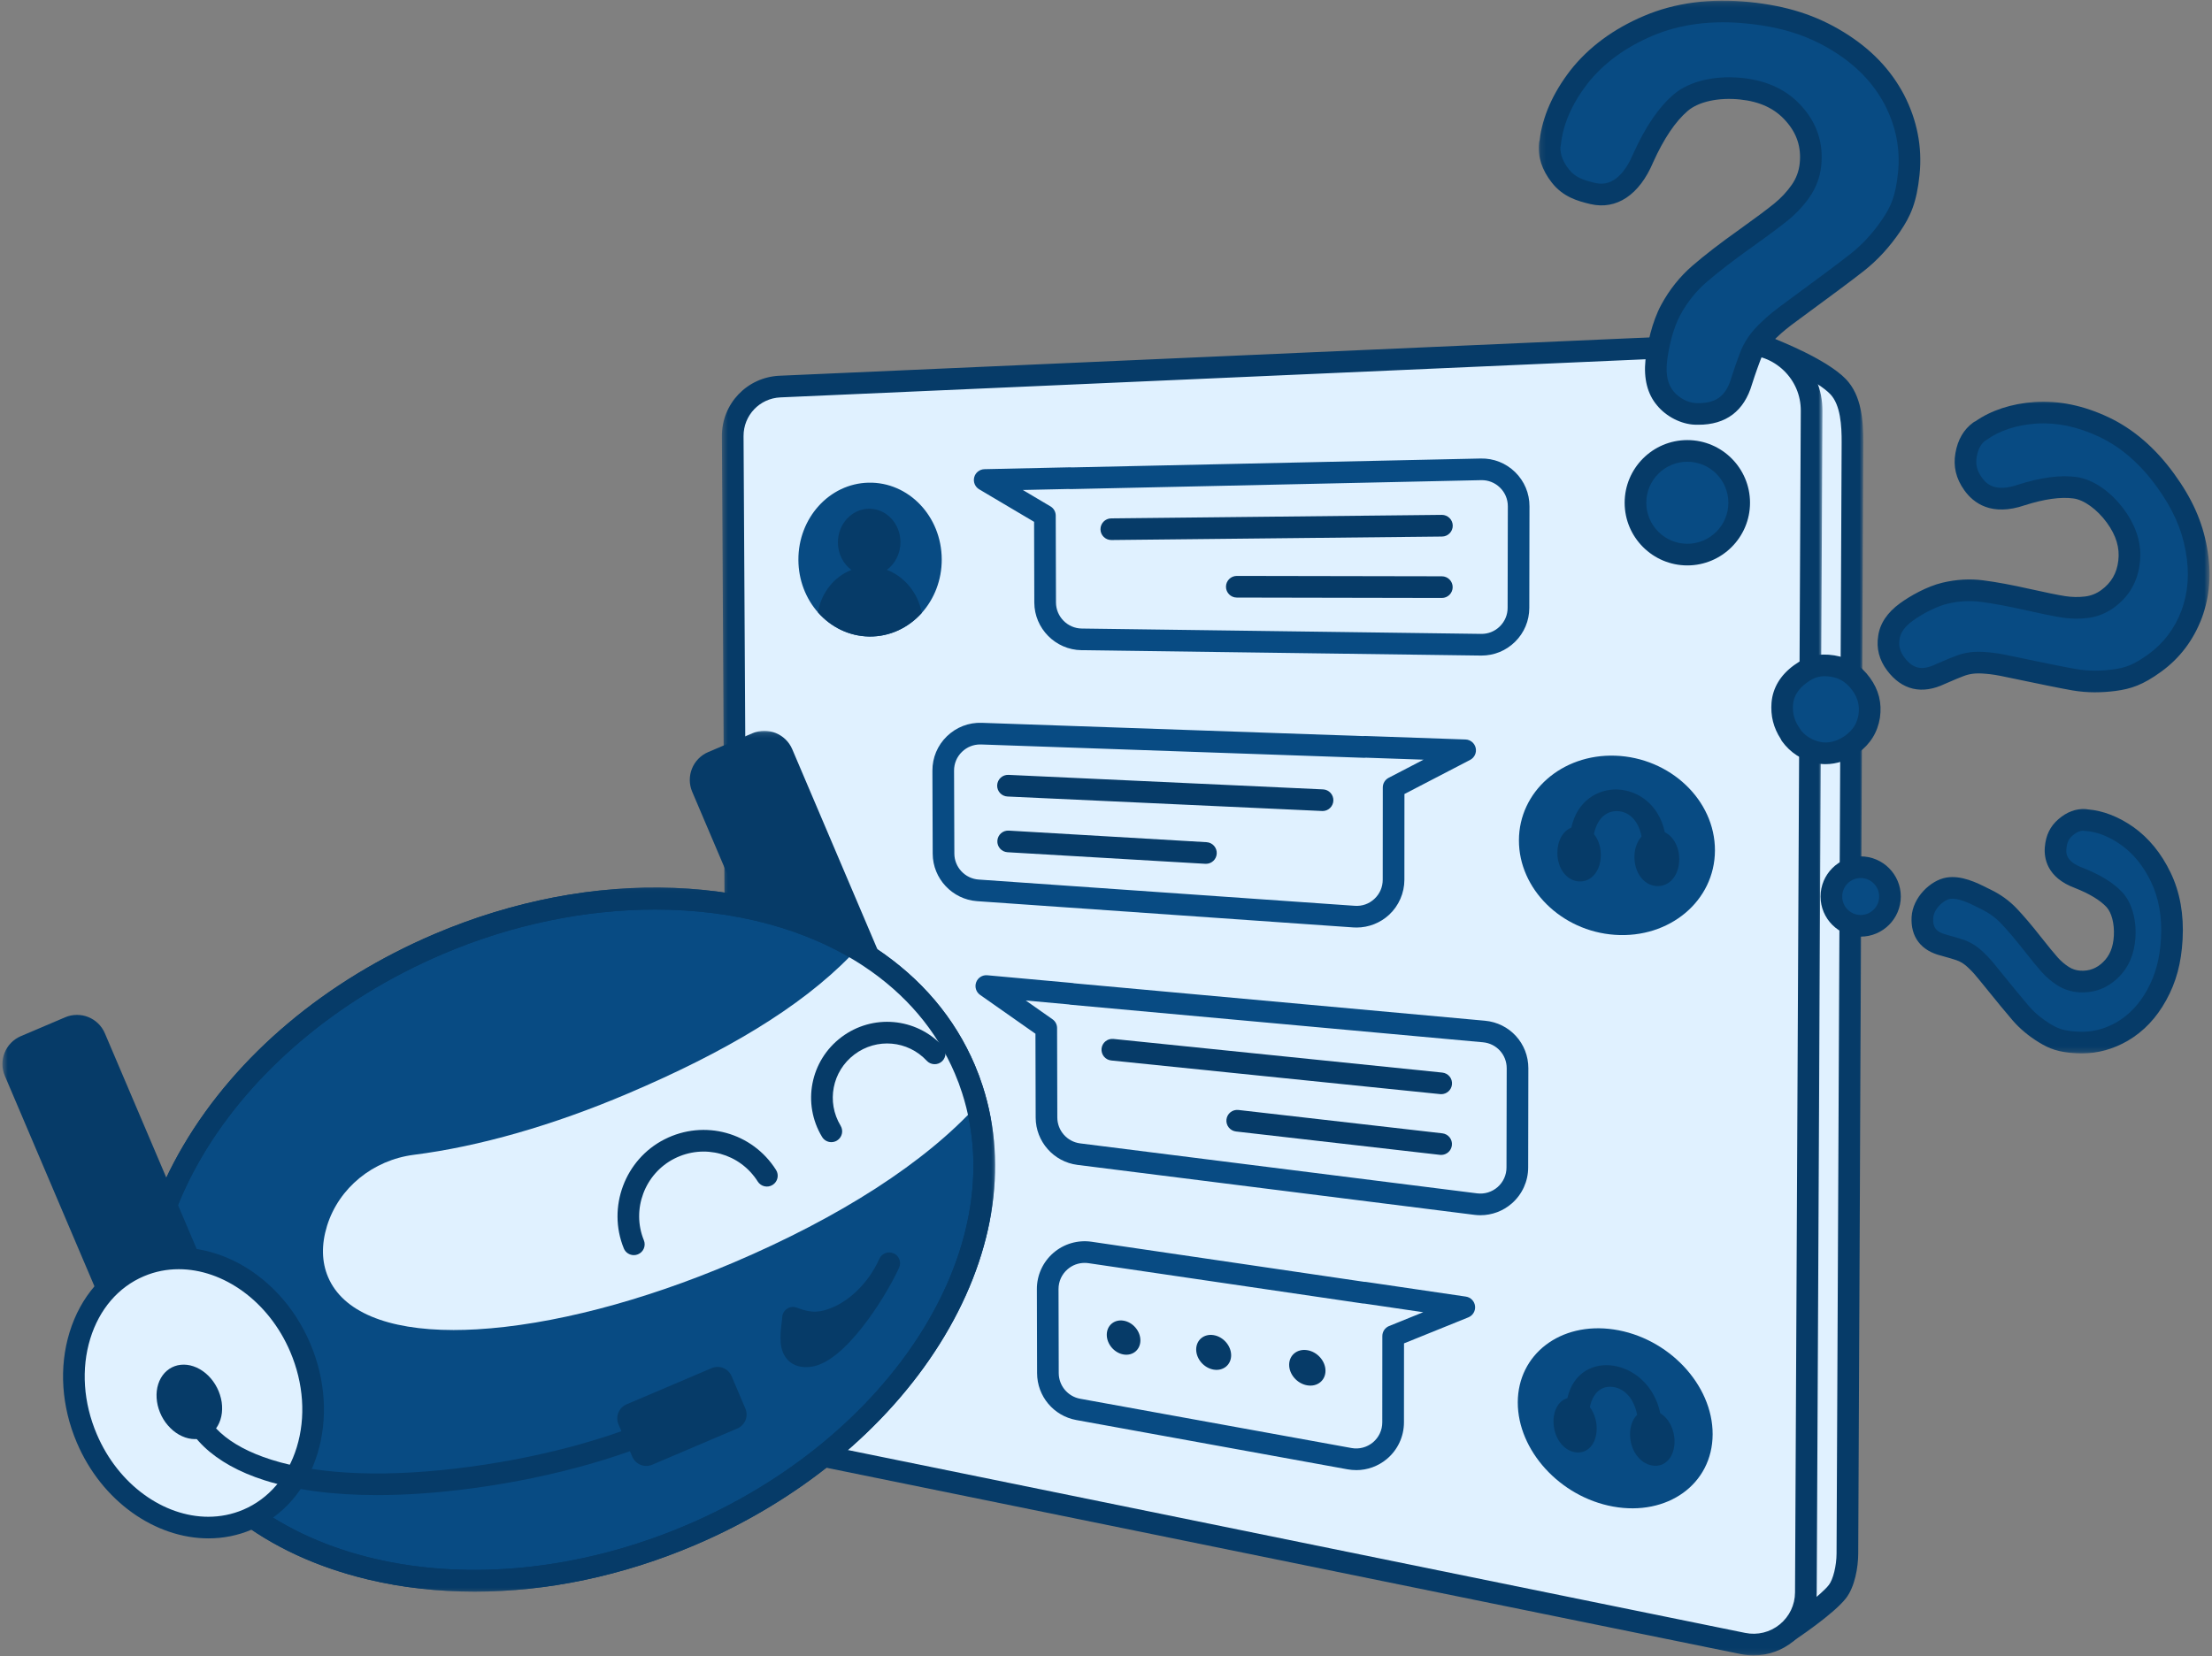 <svg width="430" height="322" viewBox="0 0 430 322" fill="none" xmlns="http://www.w3.org/2000/svg">
<rect x="0" y="0" width="430" height="322" fill="#808080" stroke="none"/>
<path d="M347.224 317.453L164.766 274.344C158.635 273.094 154.219 267.719 154.188 261.464L148.146 85.823C148.146 85.823 159.859 75.338 162.214 75.234L343.964 67.75C343.964 67.75 353.854 71.557 357.323 75.193C359.734 77.713 360.13 81.927 360.109 86.042L359.12 302.094C359.109 304.448 358.505 307.766 357.182 309.464C354.906 312.385 347.224 317.453 347.224 317.453Z" fill="#E0F1FF"/>
<mask id="mask0_18_572" style="mask-type:luminance" maskUnits="userSpaceOnUse" x="145" y="64" width="218" height="257">
<path d="M145 64.797H362.214V320.333H145V64.797Z" fill="white"/>
</mask>
<g mask="url(#mask0_18_572)">
<path d="M347.224 319.557C347.063 319.557 346.901 319.542 346.74 319.505L164.313 276.401C157.271 274.948 152.135 268.698 152.078 261.51L146.042 85.896C146.021 85.271 146.276 84.667 146.74 84.25C154.885 76.963 160.057 73.219 162.12 73.13L343.88 65.646C344.167 65.63 344.453 65.677 344.724 65.781C345.781 66.187 355.156 69.875 358.849 73.734C361.854 76.885 362.234 81.729 362.214 86.052L361.229 302.104C361.214 304.698 360.583 308.521 358.844 310.755C356.427 313.865 349.198 318.672 348.38 319.213C348.037 319.443 347.63 319.562 347.224 319.562V319.557ZM150.287 86.74L156.292 261.396C156.292 261.411 156.292 261.432 156.292 261.453C156.323 266.682 160.063 271.234 165.182 272.281C165.208 272.286 165.229 272.292 165.25 272.297L346.813 315.193C349.26 313.531 354.005 310.115 355.521 308.167C356.349 307.104 357.005 304.432 357.016 302.083L358.005 86.031C358.021 82.75 357.787 78.724 355.802 76.646C353.344 74.073 346.521 71.026 343.609 69.87L162.422 77.333C160.901 77.833 155.135 82.443 150.287 86.74Z" fill="#063B68"/>
</g>
<path d="M338.844 319.557L154.057 281.891C147.932 280.641 143.516 275.266 143.479 269.01L142.437 84.812C142.406 79.651 146.463 75.391 151.62 75.162L338.677 66.917C346.057 66.594 352.203 72.505 352.167 79.891L351.052 309.641C351.021 316.052 345.13 320.839 338.844 319.557Z" fill="#E0F1FF"/>
<mask id="mask1_18_572" style="mask-type:luminance" maskUnits="userSpaceOnUse" x="140" y="64" width="215" height="258">
<path d="M140.333 64.797H354.333V321.87H140.333V64.797Z" fill="white"/>
</mask>
<g mask="url(#mask1_18_572)">
<path d="M340.896 321.87C340.073 321.87 339.245 321.787 338.427 321.62L153.641 283.953C146.573 282.516 141.417 276.234 141.375 269.026L140.333 84.828C140.297 78.505 145.214 73.339 151.526 73.057L338.583 64.813C342.729 64.63 346.667 66.115 349.661 68.995C352.656 71.875 354.297 75.745 354.276 79.901L353.156 309.651C353.135 313.339 351.484 316.792 348.62 319.12C346.406 320.917 343.688 321.87 340.896 321.87ZM339.266 317.495C341.641 317.979 344.083 317.38 345.964 315.849C347.844 314.323 348.932 312.052 348.943 309.63L350.063 79.88C350.078 76.891 348.896 74.104 346.745 72.031C344.589 69.958 341.755 68.891 338.771 69.021L151.714 77.266C147.667 77.443 144.521 80.755 144.542 84.802L145.589 269C145.615 274.229 149.354 278.781 154.479 279.828L339.266 317.495Z" fill="#063B68"/>
</g>
<path d="M183.068 108.755C183.083 112.802 181.599 116.469 179.187 119.172C176.604 122.052 172.974 123.813 168.969 123.76C165.031 123.703 161.495 121.901 159 119.063C156.661 116.401 155.219 112.818 155.203 108.87C155.161 100.745 161.208 94.016 168.844 93.849C176.609 93.682 183.036 100.359 183.068 108.755Z" fill="#084B83"/>
<path d="M179.188 119.172C176.604 122.052 172.974 123.812 168.969 123.76C165.031 123.703 161.495 121.901 159 119.062C159.651 115.24 162.161 112.109 165.51 110.818C163.932 109.651 162.896 107.703 162.885 105.49C162.87 101.917 165.552 98.969 168.891 98.917C172.255 98.859 175.026 101.766 175.042 105.391C175.052 107.63 174.005 109.615 172.406 110.802C175.828 112.104 178.464 115.276 179.188 119.172Z" fill="#063B68"/>
<path d="M208.057 92.995V92.963L191.422 93.328L203.125 100.266L203.172 117.156C203.182 121.073 206.333 124.26 210.25 124.312L287.901 125.359C291.901 125.411 295.172 122.187 295.177 118.193L295.219 98.448C295.229 94.417 291.917 91.167 287.885 91.255L208.057 92.995Z" fill="#E0F1FF"/>
<path d="M288.005 127.464C287.958 127.464 287.917 127.464 287.875 127.464L210.224 126.417C205.188 126.349 201.078 122.198 201.063 117.156L201.021 101.464L190.349 95.141C189.537 94.662 189.146 93.703 189.385 92.792C189.62 91.885 190.438 91.245 191.375 91.224L208.01 90.859C208.13 90.854 208.255 90.865 208.37 90.88L287.839 89.151C290.354 89.094 292.74 90.037 294.542 91.802C296.339 93.568 297.328 95.932 297.323 98.453L297.287 118.198C297.281 120.698 296.297 123.037 294.516 124.792C292.766 126.516 290.453 127.464 288.005 127.464ZM198.833 95.271L204.198 98.453C204.839 98.828 205.229 99.516 205.229 100.261L205.276 117.146C205.281 119.901 207.526 122.172 210.281 122.208L287.932 123.25C289.302 123.271 290.589 122.75 291.557 121.792C292.531 120.833 293.073 119.552 293.073 118.188L293.115 98.443C293.115 97.068 292.578 95.776 291.594 94.813C290.609 93.844 289.302 93.328 287.927 93.359L208.104 95.099C207.979 95.104 207.859 95.094 207.74 95.078L198.833 95.271Z" fill="#084B83"/>
<path d="M216.031 105C214.88 105 213.938 104.073 213.927 102.917C213.917 101.755 214.849 100.802 216.01 100.792L280.276 100.109C281.432 100.099 282.391 101.031 282.406 102.193C282.417 103.359 281.484 104.313 280.323 104.323L216.057 105C216.047 105 216.042 105 216.031 105Z" fill="#063B68"/>
<path d="M280.286 116.266H280.281L240.427 116.188C239.266 116.188 238.323 115.245 238.323 114.078C238.328 112.917 239.271 111.979 240.432 111.979H240.437L280.286 112.052C281.453 112.052 282.391 113 282.391 114.162C282.391 115.323 281.448 116.266 280.286 116.266Z" fill="#063B68"/>
<path d="M295.271 163.385C295.25 172.818 303.505 181.036 313.906 181.76C324.526 182.505 333.333 175.177 333.375 165.38C333.411 155.568 324.651 147.307 314.005 146.932C303.588 146.573 295.286 153.943 295.271 163.385Z" fill="#084B83"/>
<path d="M326.432 167.083C326.422 170.198 324.531 172.432 322.036 172.286C319.563 172.135 317.714 169.698 317.724 166.609C317.729 165.958 317.807 165.349 317.969 164.786C318.203 163.943 318.594 163.214 319.109 162.651C318.552 159.724 316.823 157.818 314.469 157.714C312.135 157.604 310.417 159.339 309.854 162.182C310.359 162.797 310.74 163.557 310.964 164.417C311.115 164.99 311.193 165.609 311.193 166.255C311.182 169.323 309.349 171.526 306.938 171.38C304.531 171.24 302.734 168.833 302.745 165.797C302.75 163.432 303.844 161.573 305.453 160.922C306.615 155.646 310.661 153.354 314.484 153.51C318.339 153.672 322.464 156.339 323.635 161.818C325.307 162.651 326.443 164.667 326.432 167.083Z" fill="#063B68"/>
<path d="M265.26 145.239V145.208L284.813 145.885L270.912 153.104L270.896 171.068C270.896 175.229 267.37 178.516 263.219 178.224L190.099 173.12C186.344 172.854 183.432 169.745 183.417 165.984L183.359 149.849C183.344 145.776 186.719 142.505 190.787 142.651L265.26 145.239Z" fill="#E0F1FF"/>
<path d="M263.714 180.344C263.5 180.344 263.286 180.339 263.073 180.323L189.948 175.219C185.125 174.88 181.328 170.828 181.312 165.99L181.255 149.859C181.245 147.307 182.245 144.932 184.073 143.156C185.906 141.385 188.312 140.453 190.859 140.542L264.958 143.12C265.083 143.104 265.208 143.099 265.333 143.099L284.885 143.781C285.839 143.812 286.656 144.49 286.865 145.422C287.078 146.354 286.63 147.312 285.781 147.755L273.016 154.385L273.005 171.068C273 173.63 271.922 176.104 270.047 177.854C268.328 179.453 266.047 180.344 263.708 180.344H263.714ZM190.531 144.75C189.208 144.75 187.964 145.255 187.005 146.182C186.005 147.151 185.458 148.448 185.464 149.844L185.521 165.974C185.531 168.62 187.604 170.833 190.245 171.016L263.365 176.12C264.781 176.224 266.135 175.745 267.177 174.771C268.219 173.802 268.792 172.484 268.792 171.062L268.807 153.104C268.807 152.318 269.245 151.599 269.943 151.234L276.729 147.708L265.547 147.323C265.432 147.339 265.307 147.349 265.188 147.344L190.714 144.75C190.651 144.75 190.594 144.75 190.531 144.75Z" fill="#084B83"/>
<path d="M257.099 157.693C257.062 157.693 257.031 157.693 257 157.687L195.854 154.87C194.693 154.818 193.792 153.833 193.844 152.667C193.901 151.505 194.885 150.609 196.047 150.661L257.193 153.484C258.354 153.536 259.25 154.521 259.198 155.682C259.146 156.812 258.213 157.693 257.094 157.693H257.099Z" fill="#063B68"/>
<path d="M234.427 167.958C234.385 167.958 234.344 167.953 234.302 167.953L195.859 165.703C194.698 165.635 193.813 164.641 193.88 163.479C193.948 162.318 194.943 161.432 196.104 161.5L234.547 163.75C235.708 163.818 236.594 164.812 236.526 165.974C236.464 167.094 235.536 167.958 234.427 167.958Z" fill="#063B68"/>
<path d="M208.292 193.26V193.229L191.734 191.719L203.385 199.901L203.432 217.297C203.443 220.911 206.13 223.953 209.714 224.401L286.885 234.12C291.167 234.656 294.953 231.323 294.964 227.01L295 207.724C295.005 204.005 292.177 200.896 288.474 200.557L208.297 193.26H208.292Z" fill="#E0F1FF"/>
<path d="M287.781 236.281C287.396 236.281 287.005 236.255 286.62 236.208L209.453 226.495C204.833 225.912 201.339 221.958 201.328 217.302L201.286 200.995L190.526 193.443C189.745 192.896 189.432 191.891 189.76 190.995C190.089 190.099 190.974 189.537 191.927 189.625L208.484 191.13C208.609 191.141 208.729 191.162 208.844 191.193L288.661 198.464C293.484 198.901 297.115 202.886 297.104 207.729L297.068 227.016C297.063 229.677 295.911 232.208 293.917 233.964C292.214 235.469 290.026 236.281 287.781 236.281ZM199.406 194.531L204.594 198.177C205.156 198.568 205.49 199.208 205.49 199.891L205.536 217.292C205.547 219.839 207.453 221.995 209.979 222.313L287.146 232.031C288.589 232.214 290.042 231.766 291.135 230.802C292.224 229.844 292.854 228.458 292.854 227.005L292.896 207.719C292.901 205.073 290.917 202.896 288.281 202.656L208.104 195.354C207.979 195.344 207.859 195.323 207.745 195.292L199.406 194.531Z" fill="#084B83"/>
<path d="M280.167 212.745C280.094 212.745 280.021 212.745 279.948 212.734L216.021 206.193C214.859 206.073 214.021 205.042 214.135 203.885C214.255 202.724 215.292 201.885 216.448 202.005L280.375 208.547C281.537 208.667 282.375 209.698 282.255 210.854C282.146 211.938 281.234 212.745 280.167 212.745Z" fill="#063B68"/>
<path d="M280.151 224.557C280.073 224.557 279.99 224.552 279.906 224.542L240.271 220C239.115 219.865 238.286 218.823 238.417 217.667C238.547 216.51 239.594 215.682 240.75 215.818L280.391 220.359C281.542 220.495 282.375 221.536 282.24 222.693C282.115 223.766 281.208 224.557 280.151 224.557Z" fill="#063B68"/>
<path d="M183.422 206.219C183.438 210.229 181.958 213.688 179.557 216.089C176.99 218.651 173.37 219.99 169.385 219.484C165.464 218.99 161.943 216.807 159.458 213.719C157.13 210.818 155.693 207.109 155.677 203.203C155.635 195.151 161.656 189.172 169.26 189.865C176.99 190.573 183.391 197.901 183.422 206.219Z" fill="#084B83"/>
<path d="M179.557 216.089C176.99 218.651 173.37 219.99 169.385 219.484C165.464 218.99 161.943 216.807 159.458 213.719C160.104 210.005 162.604 207.187 165.938 206.281C164.37 204.953 163.339 202.906 163.328 200.714C163.313 197.177 165.979 194.557 169.307 194.88C172.661 195.208 175.417 198.396 175.432 201.984C175.438 204.203 174.396 206.047 172.807 207.047C176.214 208.719 178.833 212.156 179.557 216.089Z" fill="#063B68"/>
<path d="M295.047 272.667C295.031 281.995 303.24 291.047 313.573 292.927C324.13 294.844 332.885 288.583 332.927 278.896C332.964 269.198 324.255 260.042 313.677 258.49C303.318 256.964 295.068 263.333 295.047 272.667Z" fill="#084B83"/>
<path d="M325.521 280.297C325.505 283.37 323.63 285.37 321.156 284.943C318.698 284.521 316.865 281.901 316.87 278.854C316.875 278.208 316.958 277.615 317.115 277.078C317.344 276.266 317.734 275.594 318.245 275.094C317.693 272.135 315.979 270.057 313.641 269.688C311.323 269.323 309.615 270.844 309.057 273.594C309.557 274.255 309.932 275.047 310.156 275.927C310.307 276.51 310.385 277.13 310.385 277.766C310.375 280.797 308.557 282.771 306.161 282.359C303.766 281.948 301.99 279.37 301.995 276.365C302 274.031 303.083 272.318 304.687 271.854C305.844 266.766 309.859 264.958 313.651 265.542C317.479 266.13 321.578 269.229 322.745 274.776C324.401 275.787 325.526 277.906 325.521 280.297Z" fill="#063B68"/>
<path d="M265.208 251.359V251.328L284.651 254.187L270.828 259.776L270.812 276.562C270.812 281.036 266.755 284.417 262.354 283.62L209.604 274.036C206.198 273.417 203.719 270.453 203.708 266.99L203.667 250.646C203.656 246.255 207.547 242.885 211.891 243.521L265.208 251.365V251.359Z" fill="#E0F1FF"/>
<path d="M263.641 285.839C263.089 285.839 262.531 285.792 261.974 285.693L209.229 276.104C204.823 275.307 201.615 271.474 201.604 266.995L201.563 250.651C201.552 247.948 202.724 245.38 204.766 243.609C206.813 241.839 209.521 241.047 212.198 241.438L265.146 249.224C265.266 249.224 265.391 249.229 265.51 249.245L284.958 252.104C285.896 252.245 286.63 252.995 286.74 253.938C286.854 254.88 286.323 255.781 285.438 256.141L272.932 261.198L272.922 276.563C272.917 279.323 271.703 281.917 269.583 283.688C267.896 285.094 265.797 285.844 263.646 285.844L263.641 285.839ZM210.844 245.552C209.63 245.552 208.453 245.984 207.526 246.792C206.406 247.76 205.766 249.162 205.771 250.641L205.813 266.984C205.823 269.432 207.573 271.526 209.979 271.964L262.729 281.547C264.208 281.818 265.724 281.417 266.885 280.453C268.042 279.484 268.708 278.068 268.708 276.557L268.719 259.776C268.719 258.917 269.24 258.146 270.037 257.823L276.667 255.141L265.26 253.464C265.141 253.469 265.021 253.464 264.901 253.443L211.583 245.604C211.333 245.568 211.089 245.552 210.844 245.552Z" fill="#084B83"/>
<path d="M257.667 266.526C257.667 268.422 256.078 269.688 254.12 269.359C252.177 269.031 250.604 267.245 250.604 265.365C250.604 263.479 252.177 262.208 254.12 262.521C256.078 262.833 257.667 264.63 257.667 266.526Z" fill="#063B68"/>
<path d="M239.328 263.51C239.328 265.37 237.797 266.615 235.922 266.302C234.047 265.984 232.536 264.234 232.531 262.391C232.531 260.547 234.042 259.292 235.911 259.594C237.792 259.896 239.323 261.651 239.328 263.51Z" fill="#063B68"/>
<path d="M221.687 260.609C221.687 262.432 220.219 263.661 218.411 263.359C216.615 263.057 215.156 261.344 215.151 259.536C215.146 257.724 216.599 256.49 218.401 256.781C220.203 257.068 221.682 258.786 221.687 260.609Z" fill="#063B68"/>
<mask id="mask2_18_572" style="mask-type:luminance" maskUnits="userSpaceOnUse" x="133" y="142" width="40" height="56">
<path d="M133 142.089H173V197.667H133V142.089Z" fill="white"/>
</mask>
<g mask="url(#mask2_18_572)">
<path d="M137.672 146.229L146.286 142.563C149.276 141.292 152.734 142.688 154.01 145.677L172.578 189.307L153.135 197.584L134.563 153.953C133.286 150.964 134.682 147.5 137.672 146.229Z" fill="#063B68"/>
</g>
<path d="M134.234 298.49C91.276 316.771 45.495 305.87 31.979 274.125C18.469 242.38 42.339 201.823 85.302 183.542C116.094 170.432 148.328 172.328 169.104 186.13C177.313 191.594 183.724 198.911 187.557 207.901C188.109 209.198 188.604 210.516 189.021 211.839C199.083 242.927 175.438 280.948 134.234 298.49Z" fill="#084B83"/>
<mask id="mask3_18_572" style="mask-type:luminance" maskUnits="userSpaceOnUse" x="25" y="172" width="169" height="138">
<path d="M25 172.333H193.438V309.458H25V172.333Z" fill="white"/>
</mask>
<g mask="url(#mask3_18_572)">
<path d="M92.255 309.474C85.151 309.474 78.208 308.693 71.578 307.115C51.599 302.354 36.849 290.932 30.042 274.948C23.239 258.964 25.229 240.417 35.651 222.719C45.948 205.224 63.286 190.62 84.474 181.604C99.641 175.146 115.745 172.047 131.042 172.641C146.021 173.219 159.583 177.276 170.266 184.375C179.115 190.26 185.583 197.896 189.495 207.073C190.078 208.448 190.594 209.839 191.031 211.203C196.099 226.875 193.12 244.693 182.63 261.365C172.208 277.927 155.318 291.802 135.057 300.427C120.984 306.417 106.312 309.474 92.255 309.474ZM127.359 176.849C113.911 176.849 99.672 179.708 86.125 185.479C44.302 203.276 20.88 242.672 33.917 273.302C46.953 303.922 91.588 314.354 133.411 296.552C173.24 279.594 196.786 242.672 187.021 212.49C186.625 211.24 186.156 209.979 185.62 208.729C182.036 200.318 176.088 193.302 167.937 187.885C156.896 180.547 142.641 176.849 127.359 176.849Z" fill="#063B68"/>
</g>
<path d="M190.104 212.703C189.661 211.312 189.135 209.901 188.542 208.5C184.568 199.177 178 191.422 169.026 185.453C167.859 184.682 166.312 184.844 165.344 185.844C155.443 196.016 140.745 204.667 122.083 212.609C107.547 218.802 93.156 222.922 80.469 224.531C72.495 225.547 65.865 230.964 63.573 238.349C62.453 242.005 62.521 245.359 63.781 248.318C66.63 255.016 75.224 258.604 88.188 258.604C89.635 258.604 91.135 258.557 92.682 258.469C107.167 257.63 124.87 253.026 142.536 245.505C163.208 236.708 179.885 226.057 190.125 214.693C190.812 213.927 190.411 213.682 190.104 212.703Z" fill="#E0F1FF"/>
<mask id="mask4_18_572" style="mask-type:luminance" maskUnits="userSpaceOnUse" x="25" y="172" width="169" height="138">
<path d="M25 172.333H193.438V309.458H25V172.333Z" fill="white"/>
</mask>
<g mask="url(#mask4_18_572)">
<path d="M92.255 309.474C85.151 309.474 78.208 308.693 71.578 307.115C51.599 302.354 36.849 290.932 30.042 274.948C23.239 258.964 25.229 240.417 35.651 222.719C45.948 205.224 63.286 190.62 84.474 181.604C99.641 175.146 115.745 172.047 131.042 172.641C146.021 173.219 159.583 177.276 170.266 184.375C179.115 190.26 185.583 197.896 189.495 207.073C190.078 208.448 190.594 209.839 191.031 211.203C196.099 226.875 193.12 244.693 182.63 261.365C172.208 277.927 155.318 291.802 135.057 300.427C120.984 306.417 106.312 309.474 92.255 309.474ZM127.359 176.849C113.911 176.849 99.672 179.708 86.125 185.479C44.302 203.276 20.88 242.672 33.917 273.302C46.953 303.922 91.588 314.354 133.411 296.552C173.24 279.594 196.786 242.672 187.021 212.49C186.625 211.24 186.156 209.979 185.62 208.729C182.036 200.318 176.088 193.302 167.937 187.885C156.896 180.547 142.641 176.849 127.359 176.849Z" fill="#063B68"/>
</g>
<mask id="mask5_18_572" style="mask-type:luminance" maskUnits="userSpaceOnUse" x="0" y="196" width="40" height="58">
<path d="M0.469 196.333H39.667V253.667H0.469V196.333Z" fill="white"/>
</mask>
<g mask="url(#mask5_18_572)">
<path d="M4.052 201.463L12.667 197.797C15.656 196.526 19.115 197.922 20.386 200.911L38.958 244.542L19.516 252.818L0.943 209.187C-0.333 206.198 1.063 202.74 4.052 201.463Z" fill="#063B68"/>
</g>
<path d="M58.359 262.016C58.703 262.823 59.01 263.641 59.286 264.474C59.562 265.302 59.802 266.141 60.005 266.99C60.208 267.838 60.38 268.687 60.51 269.547C60.641 270.401 60.734 271.255 60.792 272.115C60.849 272.969 60.87 273.823 60.854 274.672C60.833 275.516 60.781 276.359 60.688 277.187C60.599 278.021 60.469 278.838 60.302 279.646C60.135 280.453 59.938 281.245 59.698 282.021C59.458 282.792 59.188 283.547 58.88 284.286C58.573 285.021 58.234 285.734 57.859 286.422C57.484 287.109 57.078 287.771 56.641 288.406C56.203 289.042 55.74 289.646 55.24 290.224C54.745 290.797 54.224 291.344 53.672 291.854C53.12 292.365 52.547 292.838 51.948 293.281C51.349 293.724 50.724 294.125 50.083 294.495C49.443 294.859 48.781 295.187 48.099 295.479C47.422 295.766 46.729 296.016 46.016 296.224C45.307 296.432 44.589 296.599 43.854 296.724C43.12 296.854 42.38 296.937 41.63 296.979C40.88 297.021 40.125 297.021 39.365 296.979C38.604 296.937 37.844 296.854 37.083 296.729C36.323 296.604 35.568 296.437 34.807 296.229C34.052 296.021 33.307 295.776 32.562 295.49C31.818 295.198 31.083 294.87 30.365 294.505C29.641 294.141 28.927 293.734 28.234 293.297C27.537 292.854 26.859 292.38 26.193 291.87C25.531 291.359 24.891 290.818 24.266 290.245C23.641 289.667 23.042 289.062 22.464 288.427C21.885 287.792 21.333 287.13 20.807 286.443C20.287 285.755 19.787 285.047 19.318 284.307C18.849 283.573 18.412 282.818 18 282.047C17.594 281.271 17.219 280.479 16.875 279.672C16.531 278.865 16.219 278.047 15.943 277.219C15.672 276.385 15.432 275.547 15.224 274.698C15.021 273.849 14.854 273 14.724 272.141C14.594 271.286 14.495 270.432 14.438 269.573C14.38 268.719 14.365 267.87 14.38 267.021C14.396 266.172 14.453 265.333 14.542 264.5C14.635 263.667 14.766 262.849 14.932 262.042C15.094 261.234 15.297 260.443 15.537 259.672C15.771 258.896 16.047 258.141 16.354 257.406C16.662 256.667 17 255.958 17.375 255.271C17.75 254.578 18.156 253.917 18.594 253.281C19.026 252.646 19.495 252.042 19.99 251.463C20.49 250.891 21.01 250.344 21.562 249.833C22.109 249.323 22.688 248.849 23.287 248.406C23.885 247.969 24.505 247.562 25.151 247.198C25.792 246.828 26.453 246.5 27.13 246.213C27.812 245.922 28.505 245.672 29.214 245.463C29.927 245.255 30.646 245.088 31.38 244.963C32.115 244.838 32.854 244.75 33.604 244.708C34.354 244.667 35.109 244.667 35.87 244.708C36.625 244.75 37.385 244.833 38.146 244.958C38.911 245.083 39.667 245.25 40.422 245.458C41.177 245.667 41.927 245.911 42.672 246.203C43.411 246.49 44.146 246.818 44.87 247.182C45.594 247.547 46.302 247.953 47 248.391C47.698 248.833 48.375 249.307 49.036 249.818C49.703 250.328 50.344 250.87 50.969 251.448C51.589 252.021 52.193 252.625 52.771 253.26C53.344 253.896 53.896 254.557 54.422 255.245C54.948 255.932 55.448 256.646 55.917 257.38C56.385 258.115 56.823 258.87 57.234 259.641C57.641 260.417 58.016 261.208 58.359 262.016Z" fill="#E0F1FF"/>
<path d="M40.526 299.115C30.234 299.115 19.823 291.974 14.938 280.5C11.943 273.463 11.438 265.844 13.521 259.052C15.646 252.13 20.188 246.88 26.307 244.276C38.812 238.953 54.062 246.542 60.297 261.193C63.292 268.224 63.792 275.844 61.714 282.635C59.589 289.557 55.047 294.807 48.927 297.411C46.214 298.568 43.375 299.115 40.526 299.115ZM34.745 246.776C32.437 246.776 30.141 247.219 27.958 248.151C22.995 250.26 19.302 254.573 17.547 260.286C15.755 266.135 16.203 272.724 18.812 278.849C23.016 288.724 31.854 294.911 40.489 294.911C42.797 294.911 45.089 294.469 47.276 293.542C52.239 291.427 55.932 287.12 57.688 281.401C59.479 275.557 59.031 268.963 56.422 262.838C52.219 252.963 43.38 246.776 34.745 246.776Z" fill="#063B68"/>
<path d="M42.203 269.844C42.427 270.281 42.615 270.74 42.76 271.203C42.911 271.672 43.021 272.141 43.094 272.615C43.161 273.094 43.193 273.562 43.177 274.031C43.167 274.495 43.115 274.948 43.021 275.385C42.927 275.823 42.797 276.24 42.625 276.63C42.453 277.026 42.25 277.391 42.005 277.724C41.766 278.057 41.49 278.354 41.188 278.62C40.88 278.88 40.552 279.099 40.198 279.281C39.844 279.458 39.474 279.594 39.078 279.682C38.688 279.776 38.286 279.818 37.875 279.812C37.464 279.812 37.047 279.76 36.63 279.667C36.208 279.573 35.797 279.432 35.391 279.245C34.979 279.062 34.583 278.838 34.203 278.573C33.823 278.302 33.458 278 33.12 277.661C32.776 277.323 32.464 276.958 32.172 276.562C31.885 276.167 31.63 275.745 31.406 275.307C31.188 274.865 31 274.411 30.849 273.943C30.703 273.479 30.588 273.005 30.521 272.531C30.453 272.057 30.422 271.583 30.432 271.12C30.443 270.656 30.495 270.203 30.588 269.766C30.682 269.328 30.818 268.911 30.984 268.516C31.156 268.125 31.365 267.76 31.604 267.427C31.849 267.088 32.12 266.792 32.427 266.531C32.729 266.271 33.057 266.047 33.411 265.87C33.771 265.687 34.141 265.557 34.531 265.463C34.922 265.375 35.323 265.333 35.74 265.333C36.151 265.338 36.568 265.385 36.984 265.479C37.401 265.578 37.818 265.719 38.224 265.901C38.63 266.088 39.026 266.312 39.411 266.578C39.792 266.844 40.156 267.146 40.495 267.484C40.839 267.823 41.151 268.193 41.438 268.588C41.724 268.984 41.979 269.401 42.203 269.844Z" fill="#063B68"/>
<path d="M123.219 244.042C122.385 244.042 121.599 243.552 121.266 242.734C118 234.74 121.484 225.417 129.198 221.516C136.922 217.604 146.234 220.167 150.859 227.479C151.479 228.458 151.188 229.76 150.203 230.38C149.224 231.005 147.922 230.714 147.302 229.729C143.844 224.26 136.88 222.344 131.099 225.271C125.328 228.193 122.719 235.162 125.161 241.141C125.604 242.219 125.089 243.448 124.01 243.885C123.75 243.995 123.479 244.042 123.214 244.042H123.219Z" fill="#063B68"/>
<path d="M161.609 222.073C160.896 222.073 160.203 221.713 159.807 221.057C155.885 214.568 157.505 206.224 163.568 201.656C169.62 197.099 178.073 197.838 183.234 203.38C184.026 204.229 183.979 205.562 183.13 206.354C182.276 207.146 180.943 207.099 180.151 206.245C176.469 202.286 170.427 201.76 166.099 205.021C161.766 208.286 160.609 214.245 163.411 218.88C164.01 219.875 163.693 221.167 162.698 221.771C162.354 221.974 161.979 222.073 161.609 222.073Z" fill="#063B68"/>
<path d="M172.865 245.62C170.099 251.787 162.505 262.969 157.417 263.656C152.328 264.349 154.13 258.208 154.156 256.224C157.536 257.557 159.797 257.333 162.62 256.167C165.484 254.984 170.099 251.787 172.865 245.62Z" fill="#063B68"/>
<path d="M156.682 265.818C154.943 265.818 153.859 265.141 153.234 264.521C151.286 262.604 151.682 259.422 151.937 257.318C151.995 256.875 152.047 256.422 152.052 256.193C152.062 255.505 152.411 254.86 152.984 254.474C153.557 254.089 154.286 254.011 154.932 254.266C157.859 255.422 159.547 255.156 161.818 254.219C164.714 253.026 168.63 249.912 170.943 244.755C171.417 243.698 172.661 243.224 173.724 243.698C174.505 244.047 174.969 244.813 174.969 245.62C174.969 245.906 174.906 246.198 174.781 246.479C174.781 246.485 174.781 246.485 174.776 246.49C174.687 246.693 174.594 246.896 174.495 247.094C171.984 252.354 164.292 264.849 157.698 265.745C157.339 265.792 157 265.813 156.682 265.813V265.818ZM155.995 258.979C155.906 259.985 155.87 261.208 156.193 261.526C156.224 261.557 156.484 261.662 157.135 261.573C158.245 261.422 159.708 260.396 161.297 258.849C159.667 259.281 157.974 259.401 155.995 258.979Z" fill="#063B68"/>
<path d="M73.318 290.698C64.849 290.698 57.448 289.734 51.422 287.818C41.531 284.667 35.547 278.938 34.557 271.677C34.401 270.526 35.208 269.464 36.365 269.307C37.516 269.156 38.578 269.958 38.729 271.115C39.495 276.75 44.328 281.141 52.698 283.802C62.25 286.844 75.667 287.318 91.49 285.172C106.714 283.104 120.979 279.047 131.656 273.74C132.698 273.224 133.964 273.646 134.479 274.688C134.995 275.729 134.573 276.99 133.531 277.51C122.453 283.016 107.724 287.219 92.057 289.344C85.385 290.25 79.104 290.698 73.318 290.698Z" fill="#063B68"/>
<path d="M121.792 273.057L138.344 266.011C138.703 265.859 139.078 265.781 139.469 265.776C139.865 265.771 140.24 265.844 140.604 265.99C140.969 266.136 141.286 266.349 141.568 266.62C141.849 266.896 142.062 267.214 142.219 267.573L144.896 273.87C145.052 274.229 145.13 274.604 145.135 275C145.135 275.391 145.068 275.766 144.922 276.13C144.771 276.495 144.562 276.818 144.286 277.094C144.016 277.375 143.698 277.594 143.333 277.745L126.786 284.792C126.427 284.943 126.052 285.021 125.656 285.026C125.266 285.031 124.891 284.958 124.526 284.813C124.161 284.667 123.839 284.453 123.557 284.182C123.281 283.906 123.062 283.589 122.911 283.229L120.229 276.932C120.078 276.573 120 276.198 119.995 275.802C119.99 275.412 120.062 275.037 120.208 274.672C120.354 274.307 120.562 273.984 120.839 273.708C121.115 273.427 121.432 273.208 121.792 273.057Z" fill="#063B68"/>
<path d="M338.094 97.755C338.094 98.417 338.026 99.073 337.896 99.719C337.771 100.37 337.578 101 337.323 101.609C337.073 102.224 336.76 102.802 336.391 103.354C336.026 103.906 335.604 104.417 335.141 104.885C334.672 105.349 334.161 105.771 333.609 106.135C333.062 106.505 332.479 106.813 331.87 107.068C331.255 107.323 330.625 107.516 329.974 107.641C329.328 107.771 328.672 107.833 328.01 107.833C327.349 107.833 326.693 107.771 326.042 107.641C325.391 107.516 324.76 107.323 324.151 107.068C323.536 106.813 322.958 106.505 322.406 106.135C321.859 105.771 321.349 105.349 320.88 104.885C320.411 104.417 319.995 103.906 319.625 103.354C319.26 102.802 318.948 102.224 318.693 101.609C318.443 101 318.25 100.37 318.12 99.719C317.99 99.073 317.927 98.417 317.927 97.755C317.927 97.094 317.99 96.438 318.12 95.787C318.25 95.135 318.443 94.505 318.693 93.896C318.948 93.281 319.26 92.703 319.625 92.151C319.995 91.599 320.411 91.094 320.88 90.625C321.349 90.156 321.859 89.74 322.406 89.37C322.958 89 323.536 88.693 324.151 88.438C324.76 88.188 325.391 87.995 326.042 87.865C326.693 87.734 327.349 87.672 328.01 87.672C328.672 87.672 329.328 87.734 329.974 87.865C330.625 87.995 331.255 88.188 331.87 88.438C332.479 88.693 333.062 89 333.609 89.37C334.161 89.74 334.672 90.156 335.141 90.625C335.604 91.094 336.026 91.599 336.391 92.151C336.76 92.703 337.073 93.281 337.323 93.896C337.578 94.505 337.771 95.135 337.896 95.787C338.026 96.438 338.094 97.094 338.094 97.755Z" fill="#084B83"/>
<path d="M328.01 109.937C321.287 109.937 315.823 104.474 315.823 97.755C315.823 91.031 321.287 85.568 328.01 85.568C334.729 85.568 340.193 91.031 340.193 97.755C340.193 104.474 334.729 109.937 328.01 109.937ZM328.01 89.776C323.609 89.776 320.031 93.354 320.031 97.755C320.031 102.151 323.609 105.729 328.01 105.729C332.406 105.729 335.984 102.151 335.984 97.755C335.984 93.354 332.406 89.776 328.01 89.776Z" fill="#063B68"/>
<path d="M367.401 174.312C367.401 174.687 367.365 175.057 367.292 175.422C367.219 175.792 367.109 176.146 366.969 176.49C366.823 176.838 366.651 177.167 366.443 177.479C366.234 177.786 366 178.078 365.734 178.338C365.469 178.604 365.182 178.838 364.87 179.047C364.557 179.255 364.229 179.432 363.885 179.573C363.542 179.719 363.182 179.828 362.818 179.901C362.448 179.974 362.078 180.01 361.703 180.01C361.333 180.01 360.958 179.974 360.594 179.901C360.224 179.828 359.87 179.719 359.526 179.573C359.177 179.432 358.849 179.255 358.542 179.047C358.229 178.844 357.943 178.604 357.677 178.338C357.411 178.078 357.177 177.786 356.969 177.479C356.76 177.167 356.583 176.838 356.443 176.49C356.297 176.146 356.187 175.792 356.115 175.422C356.042 175.057 356.005 174.687 356.005 174.312C356.005 173.937 356.042 173.568 356.115 173.198C356.187 172.833 356.297 172.479 356.443 172.13C356.583 171.786 356.76 171.458 356.969 171.146C357.177 170.833 357.411 170.547 357.677 170.281C357.943 170.021 358.229 169.781 358.542 169.573C358.849 169.365 359.177 169.193 359.526 169.047C359.87 168.906 360.224 168.797 360.594 168.724C360.958 168.651 361.333 168.615 361.703 168.615C362.078 168.615 362.448 168.651 362.818 168.724C363.182 168.797 363.542 168.906 363.885 169.047C364.229 169.193 364.557 169.365 364.87 169.573C365.182 169.781 365.469 170.021 365.734 170.281C366 170.547 366.234 170.833 366.443 171.146C366.651 171.458 366.823 171.786 366.969 172.13C367.109 172.479 367.219 172.833 367.292 173.198C367.365 173.568 367.401 173.937 367.401 174.312Z" fill="#084B83"/>
<path d="M361.703 182.115C357.401 182.115 353.906 178.615 353.906 174.313C353.906 170.01 357.401 166.51 361.703 166.51C366.005 166.51 369.505 170.01 369.505 174.313C369.505 178.615 366.005 182.115 361.703 182.115ZM361.703 170.719C359.724 170.719 358.115 172.328 358.115 174.313C358.115 176.292 359.724 177.906 361.703 177.906C363.687 177.906 365.297 176.292 365.297 174.313C365.297 172.328 363.687 170.719 361.703 170.719Z" fill="#063B68"/>
<path d="M301.328 27.948C301.776 23.547 303.661 19.229 306.917 14.995C310.234 10.766 314.724 7.438 320.437 5.016C326.156 2.594 332.672 1.755 339.87 2.49C347.068 3.224 352.411 5.031 357.333 8.057C362.25 11.083 365.839 14.818 368.255 19.391C370.615 23.958 371.568 28.745 371.062 33.74C370.552 38.734 369.536 41.037 367.625 43.849C365.714 46.656 363.552 49.021 361.13 50.938C358.714 52.854 354.354 56.078 348.182 60.615C346.432 61.88 345.057 63 343.99 64.037C342.927 65.01 342.109 65.948 341.542 66.792C340.974 67.635 340.526 68.49 340.193 69.417C339.865 70.287 339.281 71.849 338.578 74.063C337.193 78.792 334.229 80.656 329.568 80.474C327.542 80.396 325.187 79.245 323.745 77.479C322.24 75.703 321.646 73.297 321.958 70.203C322.276 67.109 323.297 63.005 324.776 60.271C326.26 57.537 328.12 55.203 330.359 53.271C332.599 51.333 335.536 49.047 339.234 46.422C342.474 44.104 344.818 42.365 346.26 41.188C347.703 40.011 348.984 38.641 350.036 37.125C351.094 35.609 351.755 33.875 351.948 31.969C352.323 28.281 351.276 24.99 348.74 22.146C346.266 19.307 342.823 17.698 338.422 17.245C334.021 16.797 329.427 17.651 326.724 19.958C324.026 22.271 321.615 25.87 319.437 30.698C317.297 35.766 313.964 38.636 309.656 37.63C306.865 36.979 304.927 36.25 303.333 34.224C301.74 32.198 301.047 30.141 301.266 28L301.328 27.948Z" fill="#084B83"/>
<mask id="mask6_18_572" style="mask-type:luminance" maskUnits="userSpaceOnUse" x="299" y="0" width="76" height="83">
<path d="M299.12 0.125H374.333V83H299.12V0.125Z" fill="white"/>
</mask>
<g mask="url(#mask6_18_572)">
<path d="M330.141 82.588C329.927 82.588 329.708 82.583 329.484 82.578C326.787 82.474 323.896 80.995 322.109 78.807C320.26 76.615 319.495 73.635 319.87 69.99C320.162 67.104 321.141 62.568 322.927 59.271C324.521 56.323 326.563 53.771 328.984 51.677C331.37 49.614 334.406 47.271 338.016 44.708C341.198 42.432 343.526 40.698 344.927 39.557C346.234 38.489 347.375 37.271 348.313 35.922C349.182 34.677 349.698 33.276 349.854 31.755C350.177 28.614 349.297 25.932 347.172 23.547C345.047 21.109 342.12 19.739 338.208 19.338C334.068 18.916 330.188 19.765 328.094 21.557C325.688 23.614 323.422 26.979 321.359 31.562C318.693 37.885 314.245 40.864 309.177 39.682C306.563 39.073 303.828 38.245 301.682 35.526C299.74 33.062 298.896 30.458 299.172 27.786C299.188 27.609 299.229 27.443 299.287 27.281C299.849 22.687 301.854 18.125 305.25 13.708C308.797 9.187 313.63 5.614 319.62 3.078C325.635 0.526 332.526 -0.375 340.083 0.396C347.385 1.141 353.047 2.948 358.438 6.266C363.682 9.495 367.505 13.463 370.12 18.406C372.682 23.37 373.698 28.599 373.151 33.953C372.599 39.396 371.396 42.041 369.365 45.031C367.344 48.005 365.016 50.547 362.438 52.588C360.094 54.443 356.057 57.437 349.427 62.312C347.74 63.526 346.448 64.583 345.453 65.547C345.438 65.557 345.422 65.573 345.412 65.583C344.516 66.401 343.787 67.224 343.287 67.963C342.802 68.687 342.438 69.396 342.172 70.13C341.958 70.698 341.339 72.333 340.583 74.703C339.052 79.922 335.537 82.588 330.141 82.588ZM336.13 15.026C336.953 15.026 337.792 15.068 338.635 15.151C343.589 15.656 347.521 17.547 350.328 20.76C353.229 24.015 354.479 27.864 354.042 32.182C353.813 34.422 353.047 36.489 351.766 38.328C350.604 39.995 349.198 41.505 347.589 42.818C346.115 44.016 343.719 45.802 340.453 48.13C336.953 50.625 334.021 52.885 331.734 54.859C329.698 56.62 327.979 58.776 326.625 61.271C325.229 63.849 324.328 67.724 324.052 70.416C323.797 72.916 324.224 74.781 325.349 76.115C326.396 77.401 328.151 78.312 329.651 78.37C333.49 78.521 335.495 77.099 336.557 73.469C337.365 70.943 338.01 69.234 338.224 68.672C338.599 67.641 339.115 66.63 339.797 65.615C340.479 64.599 341.401 63.552 342.542 62.505C343.682 61.401 345.125 60.229 346.953 58.911C353.526 54.073 357.531 51.104 359.823 49.286C362.063 47.516 364.104 45.286 365.885 42.666C367.599 40.141 368.495 38.13 368.969 33.526C369.427 28.995 368.563 24.562 366.385 20.354C364.146 16.114 360.818 12.672 356.229 9.849C351.406 6.885 346.297 5.26 339.656 4.583C332.807 3.88 326.62 4.677 321.26 6.948C315.932 9.208 311.667 12.349 308.573 16.291C305.563 20.208 303.828 24.203 303.422 28.161C303.406 28.307 303.375 28.453 303.333 28.594C303.287 30.031 303.828 31.453 304.984 32.922C306.177 34.432 307.656 35.005 310.135 35.583C313.865 36.453 316.203 32.958 317.5 29.88C319.875 24.609 322.438 20.859 325.359 18.359C327.87 16.213 331.781 15.026 336.13 15.026Z" fill="#063B68"/>
</g>
<path d="M384.885 83.865C387.776 81.771 391.38 80.578 395.677 80.26C400 79.974 404.417 80.88 408.943 83.01C413.474 85.146 417.484 88.609 420.912 93.328C424.344 98.047 426.135 102.234 426.964 106.818C427.792 111.401 427.474 115.563 426.026 119.479C424.552 123.349 422.193 126.5 418.912 128.88C415.635 131.261 413.708 131.891 410.995 132.25C408.276 132.615 405.693 132.589 403.24 132.167C400.787 131.745 396.51 130.859 390.458 129.594C388.76 129.219 387.344 128.995 386.151 128.912C384.995 128.797 383.99 128.807 383.177 128.922C382.365 129.037 381.609 129.229 380.875 129.526C380.177 129.792 378.922 130.287 377.214 131.052C373.63 132.761 370.771 132.099 368.516 129.089C367.302 127.469 366.896 125.797 367.182 123.974C367.443 122.12 368.568 120.469 370.594 118.99C372.625 117.516 375.635 115.922 378.078 115.344C380.516 114.761 382.922 114.625 385.287 114.932C387.656 115.234 390.609 115.771 394.177 116.578C397.307 117.281 399.615 117.75 401.099 117.984C402.578 118.219 404.094 118.25 405.573 118.073C407.052 117.891 408.448 117.354 409.698 116.443C412.115 114.688 413.531 112.287 413.875 109.234C414.25 106.224 413.365 103.287 411.266 100.401C409.172 97.51 406.188 95.214 403.349 94.833C400.505 94.453 397.047 94.938 392.974 96.229C388.776 97.672 385.609 96.99 383.547 94.078C382.271 92.281 381.833 90.495 382.193 88.448C382.552 86.396 383.417 84.875 384.818 83.854L384.885 83.865ZM348.214 142.938C346.854 141.068 346.276 139.042 346.464 136.761C346.682 134.516 347.849 132.594 349.995 131.037C352.141 129.474 353.984 129.146 356.276 129.511C358.568 129.87 360.38 131.057 361.797 133.005C363.214 134.958 363.688 137 363.365 139.261C363 141.552 361.854 143.339 359.943 144.724C358.031 146.115 355.609 146.802 353.412 146.318C351.208 145.828 349.422 144.682 348.12 142.891L348.214 142.938Z" fill="#084B83"/>
<mask id="mask7_18_572" style="mask-type:luminance" maskUnits="userSpaceOnUse" x="343" y="77" width="87" height="73">
<path d="M343.667 77.667H429.469V149.667H343.667V77.667Z" fill="white"/>
</mask>
<g mask="url(#mask7_18_572)">
<path d="M354.886 148.578C354.229 148.578 353.589 148.51 352.959 148.37C350.224 147.766 348.026 146.339 346.417 144.13C346.313 143.984 346.229 143.833 346.167 143.677C344.761 141.531 344.156 139.151 344.37 136.589C344.646 133.677 346.125 131.25 348.755 129.333C351.245 127.526 353.594 126.953 356.604 127.432C359.412 127.875 361.729 129.333 363.5 131.771C365.219 134.135 365.86 136.682 365.448 139.557C364.995 142.396 363.563 144.698 361.182 146.427C359.245 147.833 357.031 148.578 354.88 148.578H354.886ZM350.11 142.026C351.073 143.182 352.302 143.917 353.865 144.26C355.37 144.594 357.182 144.135 358.709 143.026C360.193 141.943 361.016 140.646 361.287 138.932C361.531 137.203 361.156 135.703 360.094 134.245C358.974 132.703 357.656 131.859 355.948 131.589C354.047 131.286 352.813 131.589 351.229 132.74C349.594 133.927 348.719 135.313 348.557 136.964C348.417 138.714 348.844 140.229 349.917 141.703C349.99 141.807 350.057 141.911 350.11 142.026ZM407.307 134.609C405.792 134.609 404.313 134.484 402.886 134.24C400.511 133.828 396.531 133.01 390.031 131.651C388.406 131.292 387.094 131.083 386 131.005C385.979 131.005 385.964 131.005 385.943 131C385.005 130.911 384.151 130.911 383.469 131.005C382.807 131.099 382.214 131.25 381.662 131.474C381.203 131.651 379.896 132.156 378.078 132.969C373.62 135.099 369.719 134.198 366.834 130.349C365.307 128.313 364.724 126.057 365.11 123.646C365.443 121.245 366.875 119.094 369.36 117.292C371.281 115.891 374.589 114.01 377.594 113.297C380.266 112.656 382.948 112.505 385.557 112.844C388.094 113.172 391.146 113.734 394.641 114.526C397.714 115.214 400 115.677 401.427 115.906C402.735 116.109 404.042 116.135 405.318 115.979C406.464 115.844 407.521 115.422 408.459 114.74C410.422 113.318 411.511 111.438 411.787 109C412.094 106.51 411.365 104.109 409.568 101.635C407.682 99.047 405.136 97.193 403.068 96.917C400.599 96.583 397.417 97.026 393.615 98.234C387.177 100.443 383.646 97.859 381.834 95.297C380.229 93.037 379.667 90.677 380.125 88.083C380.578 85.484 381.74 83.49 383.584 82.151C383.714 82.057 383.849 81.979 383.995 81.922C387.11 79.76 390.985 78.495 395.521 78.156C400.219 77.849 405.031 78.844 409.844 81.109C414.677 83.38 418.974 87.078 422.615 92.088C426.136 96.932 428.115 101.359 429.031 106.443C429.932 111.406 429.594 115.906 428.005 120.203C426.37 124.495 423.729 127.979 420.151 130.578C416.516 133.224 414.224 133.938 411.276 134.339C409.932 134.516 408.604 134.604 407.307 134.604V134.609ZM386.328 126.813C387.62 126.906 389.12 127.141 390.912 127.536C397.349 128.885 401.287 129.693 403.599 130.089C405.828 130.474 408.224 130.5 410.714 130.167C413.13 129.844 414.709 129.333 417.677 127.177C420.584 125.068 422.729 122.224 424.063 118.729C425.375 115.172 425.651 111.396 424.891 107.193C424.089 102.76 422.339 98.87 419.214 94.568C415.99 90.13 412.235 86.885 408.047 84.917C403.891 82.958 399.776 82.099 395.813 82.359C391.922 82.646 388.656 83.729 386.125 85.568C386.021 85.646 385.912 85.708 385.797 85.766C385 86.453 384.511 87.427 384.266 88.807C384.005 90.297 384.307 91.51 385.266 92.865C386.193 94.172 387.927 95.74 392.292 94.24C396.802 92.807 400.495 92.328 403.625 92.745C406.875 93.182 410.365 95.578 412.969 99.162C415.391 102.495 416.401 105.969 415.964 109.495C415.557 113.099 413.865 116.016 410.932 118.146C409.412 119.255 407.693 119.932 405.828 120.161C404.162 120.365 402.459 120.328 400.771 120.063C399.229 119.818 396.922 119.349 393.714 118.63C390.349 117.87 387.422 117.328 385.021 117.016C382.917 116.745 380.745 116.87 378.563 117.391C376.651 117.844 373.886 119.203 371.834 120.693C370.287 121.818 369.448 122.99 369.266 124.266C369.057 125.599 369.349 126.688 370.198 127.828C371.86 130.047 373.63 130.432 376.307 129.151C378.276 128.271 379.662 127.734 380.115 127.563C380.964 127.219 381.88 126.979 382.886 126.839C383.896 126.698 385.057 126.688 386.328 126.813Z" fill="#063B68"/>
</g>
<path d="M405.344 159.448C408.073 159.599 410.797 160.635 413.505 162.526C416.214 164.453 418.401 167.13 420.063 170.594C421.724 174.052 422.427 178.057 422.182 182.521C421.938 186.99 420.974 190.344 419.245 193.474C417.516 196.599 415.318 198.922 412.563 200.547C409.807 202.135 406.875 202.865 403.776 202.693C400.672 202.526 399.224 201.964 397.432 200.865C395.641 199.766 394.12 198.495 392.865 197.057C391.609 195.615 389.495 193.021 386.51 189.333C385.682 188.292 384.948 187.474 384.276 186.844C383.646 186.214 383.042 185.74 382.505 185.411C381.969 185.089 381.427 184.833 380.844 184.651C380.297 184.474 379.313 184.161 377.927 183.792C374.969 183.073 373.547 181.286 373.708 178.406C373.865 175.526 376.604 173.078 378.672 172.714C381.245 172.255 384.318 174.031 386.047 174.865C387.781 175.703 389.276 176.786 390.537 178.115C391.797 179.443 393.292 181.193 395.026 183.396C396.547 185.333 397.693 186.729 398.458 187.589C399.229 188.443 400.109 189.198 401.078 189.807C402.047 190.411 403.135 190.771 404.318 190.833C406.609 190.964 408.609 190.219 410.292 188.573C411.974 186.964 412.875 184.786 413.021 182.057C413.172 179.323 412.516 176.51 411.01 174.906C409.505 173.307 407.214 171.922 404.167 170.719C400.974 169.542 399.365 167.599 399.599 164.875C399.75 163.115 400.318 161.911 401.526 160.87C402.729 159.823 403.979 159.339 405.307 159.411L405.344 159.448Z" fill="#084B83"/>
<mask id="mask8_18_572" style="mask-type:luminance" maskUnits="userSpaceOnUse" x="370" y="156" width="55" height="49">
<path d="M370.333 156.333H425V204.823H370.333V156.333Z" fill="white"/>
</mask>
<g mask="url(#mask8_18_572)">
<path d="M404.651 204.823C404.323 204.823 403.99 204.812 403.661 204.797C400.109 204.599 398.349 203.896 396.333 202.656C394.365 201.453 392.667 200.031 391.276 198.437C390.057 197.036 388.083 194.625 384.875 190.661C384.094 189.677 383.432 188.937 382.839 188.375C382.823 188.365 382.807 188.349 382.797 188.333C382.182 187.724 381.708 187.385 381.417 187.208C381.01 186.964 380.62 186.786 380.224 186.661C379.859 186.547 378.849 186.214 377.38 185.823C373.458 184.87 371.391 182.193 371.604 178.292C371.818 174.448 375.307 171.172 378.302 170.641C381.255 170.115 384.307 171.641 386.323 172.656C386.557 172.771 386.771 172.875 386.964 172.969C388.917 173.911 390.635 175.156 392.062 176.667C393.422 178.099 394.974 179.927 396.677 182.099C398.167 183.984 399.292 185.359 400.026 186.182C400.672 186.901 401.401 187.521 402.198 188.026C402.875 188.453 403.63 188.687 404.432 188.734C406.146 188.828 407.583 188.281 408.823 187.068C410.12 185.828 410.802 184.151 410.922 181.937C411.052 179.615 410.484 177.422 409.479 176.349C408.219 175.01 406.172 173.771 403.396 172.672C397.854 170.635 397.323 166.797 397.505 164.693C397.703 162.385 398.542 160.667 400.146 159.276C401.776 157.865 403.552 157.203 405.427 157.307C405.568 157.312 405.703 157.339 405.839 157.37C408.807 157.615 411.792 158.766 414.714 160.802C417.729 162.948 420.161 165.932 421.958 169.682C423.771 173.448 424.552 177.807 424.286 182.641C424.026 187.302 423.042 190.953 421.089 194.49C419.177 197.953 416.734 200.531 413.63 202.359C410.792 204 407.781 204.823 404.656 204.823H404.651ZM385.74 185.328C386.479 186.026 387.271 186.911 388.156 188.026C391.323 191.937 393.271 194.318 394.448 195.672C395.557 196.948 396.932 198.089 398.531 199.068C400.052 200.005 401.187 200.443 403.891 200.594C406.578 200.745 409.073 200.13 411.51 198.729C413.927 197.297 415.865 195.245 417.406 192.458C419.036 189.505 419.859 186.406 420.083 182.406C420.307 178.297 419.661 174.625 418.167 171.505C416.656 168.359 414.734 165.984 412.286 164.245C409.911 162.589 407.531 161.677 405.229 161.552C405.12 161.542 405.021 161.531 404.917 161.51C404.437 161.531 403.766 161.708 402.901 162.458C402.245 163.026 401.818 163.656 401.698 165.052C401.635 165.781 401.484 167.49 404.891 168.74C408.344 170.109 410.833 171.646 412.542 173.469C414.354 175.396 415.318 178.651 415.125 182.172C414.943 185.453 413.807 188.12 411.75 190.094C409.661 192.135 407.12 193.094 404.203 192.937C402.672 192.854 401.245 192.396 399.953 191.589C398.828 190.875 397.797 190.005 396.891 188.99C396.083 188.089 394.932 186.687 393.37 184.698C391.745 182.625 390.276 180.901 389.01 179.562C387.932 178.422 386.625 177.484 385.135 176.76C384.922 176.656 384.687 176.542 384.437 176.417C382.917 175.656 380.62 174.505 379.036 174.786C377.833 175 375.906 176.703 375.807 178.526C375.719 180.057 376.135 181.187 378.422 181.745C380.047 182.182 381.135 182.536 381.495 182.656C382.198 182.87 382.891 183.187 383.594 183.615C384.297 184.036 385.016 184.615 385.74 185.328Z" fill="#063B68"/>
</g>
</svg>
